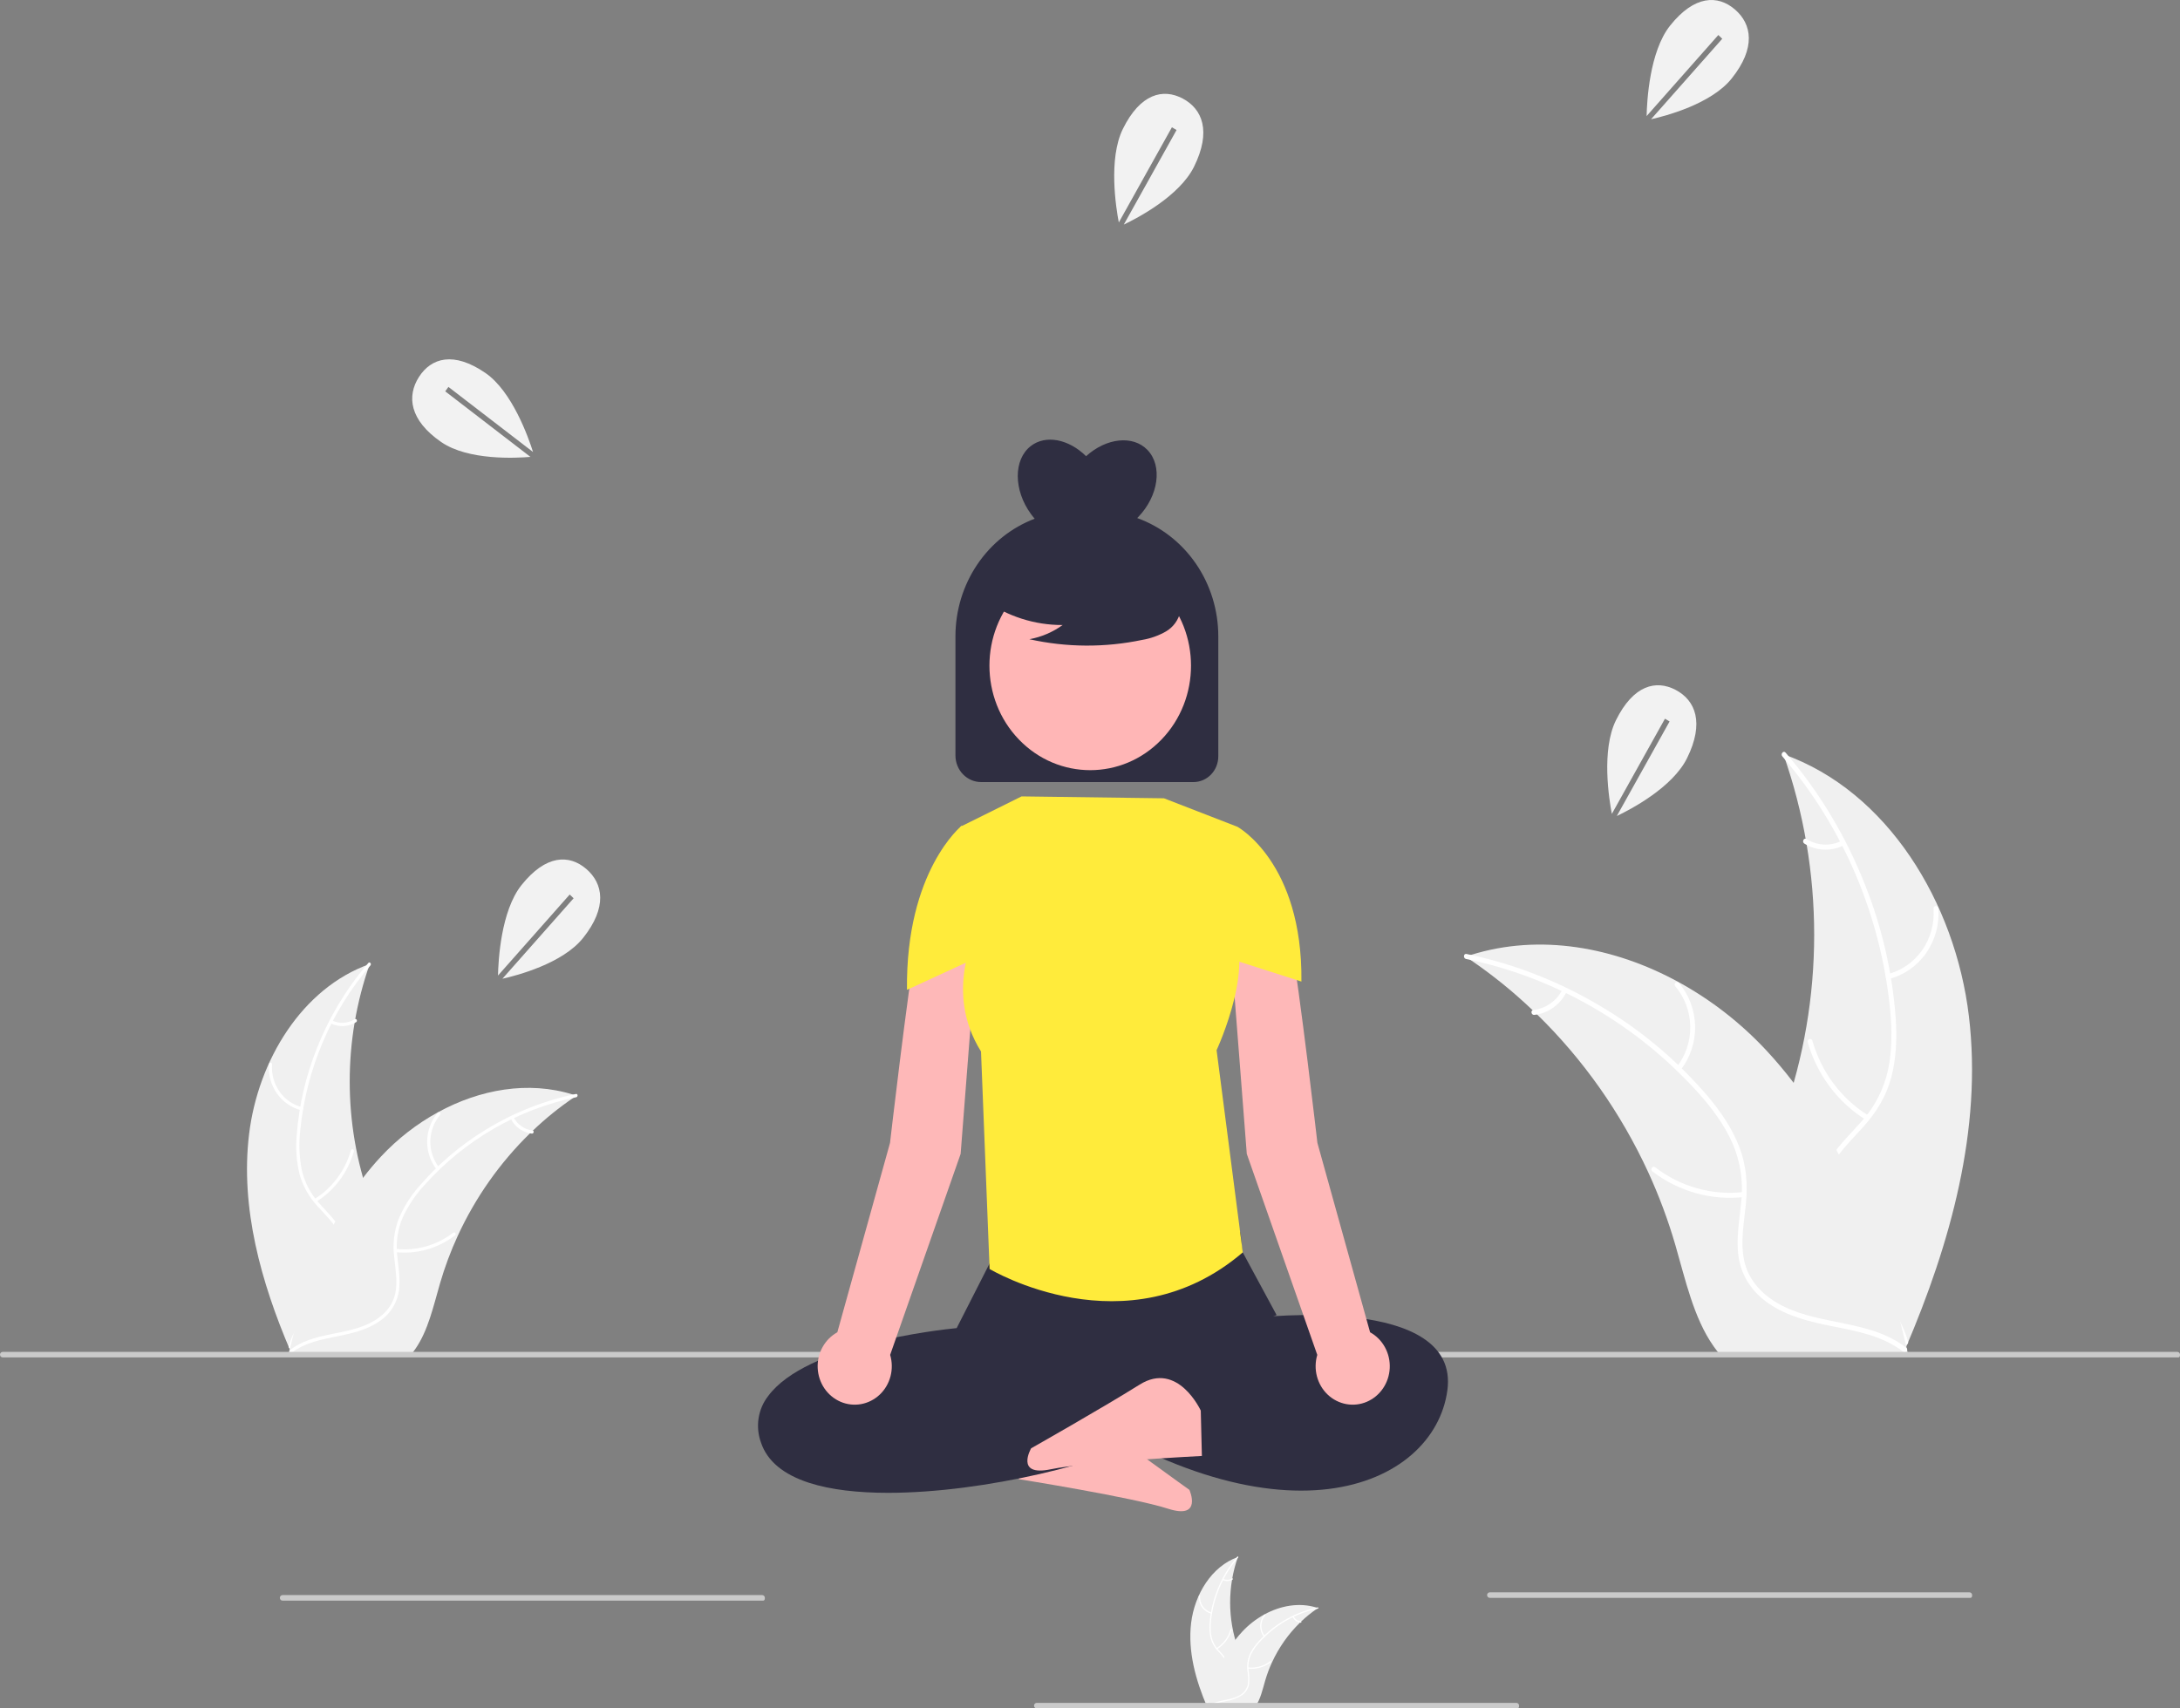 <svg width="148" height="116" viewBox="0 0 148 116" fill="none" xmlns="http://www.w3.org/2000/svg">
<rect x="0" y="0" width="148" height="116" fill="#808080" stroke="none"/>
<path d="M69.55 97.379C69.55 97.379 71.433 94.174 73.852 96.069C76.27 97.965 80.749 101.162 80.749 101.162C80.749 101.162 81.666 103.207 79.292 102.439C76.918 101.671 69.167 100.435 69.167 100.435L69.55 97.379Z" fill="#FEB8B8"/>
<path d="M16.908 77.024C17.509 72.018 20.5 67.085 25.103 65.456C23.288 70.609 23.288 76.261 25.105 81.414C25.812 83.398 26.798 85.529 26.133 87.529C25.718 88.774 24.706 89.726 23.574 90.321C22.442 90.917 21.185 91.2 19.945 91.478L19.7 91.688C17.731 87.075 16.308 82.03 16.908 77.024Z" fill="#F0F0F0"/>
<path d="M25.149 65.55C22.468 68.666 20.802 72.578 20.387 76.731C20.283 77.624 20.314 78.528 20.481 79.41C20.67 80.264 21.077 81.05 21.658 81.686C22.188 82.29 22.798 82.845 23.177 83.573C23.366 83.948 23.477 84.361 23.501 84.783C23.526 85.206 23.463 85.629 23.319 86.025C22.984 87.022 22.324 87.834 21.651 88.605C20.905 89.462 20.116 90.339 19.799 91.474C19.761 91.611 19.557 91.541 19.595 91.404C20.148 89.429 21.996 88.307 22.877 86.529C23.289 85.699 23.461 84.735 23.076 83.859C22.738 83.093 22.11 82.52 21.568 81.913C20.992 81.302 20.57 80.553 20.337 79.733C20.128 78.862 20.063 77.961 20.145 77.067C20.298 75.053 20.756 73.077 21.502 71.21C22.341 69.075 23.527 67.104 25.007 65.384C25.099 65.277 25.24 65.445 25.149 65.55Z" fill="white"/>
<path d="M20.445 75.386C19.782 75.219 19.199 74.814 18.798 74.242C18.397 73.67 18.206 72.969 18.257 72.264C18.268 72.121 18.482 72.132 18.471 72.275C18.422 72.931 18.601 73.584 18.975 74.116C19.349 74.648 19.894 75.023 20.512 75.175C20.646 75.208 20.578 75.419 20.445 75.386Z" fill="white"/>
<path d="M21.35 81.416C22.546 80.675 23.43 79.494 23.823 78.108C23.862 77.97 24.066 78.04 24.027 78.177C23.614 79.619 22.693 80.847 21.446 81.615C21.327 81.688 21.232 81.489 21.35 81.416Z" fill="white"/>
<path d="M22.54 69.285C22.784 69.405 23.052 69.461 23.321 69.447C23.59 69.432 23.852 69.349 24.082 69.204C24.2 69.13 24.296 69.329 24.178 69.403C23.923 69.562 23.634 69.653 23.337 69.67C23.04 69.686 22.743 69.627 22.473 69.497C22.447 69.487 22.425 69.466 22.412 69.44C22.4 69.414 22.397 69.384 22.405 69.356C22.414 69.328 22.433 69.305 22.459 69.292C22.484 69.279 22.513 69.276 22.54 69.285Z" fill="white"/>
<path d="M39.135 74.397C39.063 74.446 38.99 74.495 38.918 74.546C37.949 75.207 37.032 75.949 36.179 76.764C36.112 76.826 36.045 76.889 35.98 76.953C33.943 78.94 32.28 81.301 31.075 83.917C30.596 84.959 30.194 86.036 29.873 87.141C29.43 88.667 29.066 90.357 28.189 91.605C28.099 91.737 28.001 91.862 27.896 91.981H19.966C19.948 91.971 19.93 91.964 19.911 91.954L19.595 91.969C19.608 91.911 19.622 91.851 19.635 91.793C19.642 91.759 19.651 91.725 19.658 91.692C19.663 91.669 19.669 91.647 19.673 91.626C19.674 91.618 19.676 91.611 19.678 91.605C19.682 91.585 19.687 91.566 19.691 91.547C19.77 91.211 19.852 90.875 19.937 90.539C19.937 90.537 19.937 90.537 19.939 90.536C20.588 87.978 21.449 85.454 22.652 83.146C22.689 83.076 22.725 83.005 22.765 82.936C23.312 81.898 23.941 80.909 24.645 79.978C25.031 79.47 25.442 78.982 25.877 78.516C27.001 77.316 28.3 76.307 29.727 75.525C32.571 73.968 35.864 73.371 38.904 74.323C38.981 74.347 39.057 74.371 39.135 74.397Z" fill="#F0F0F0"/>
<path d="M39.117 74.502C35.168 75.315 31.567 77.399 28.825 80.456C28.223 81.103 27.724 81.845 27.345 82.653C27 83.453 26.868 84.334 26.963 85.205C27.035 86.019 27.201 86.843 27.081 87.66C27.014 88.078 26.863 88.476 26.637 88.829C26.411 89.182 26.116 89.481 25.77 89.707C24.924 90.294 23.926 90.53 22.941 90.726C21.848 90.943 20.709 91.151 19.797 91.859C19.687 91.945 19.565 91.762 19.675 91.677C21.262 90.444 23.389 90.703 25.126 89.833C25.936 89.427 26.633 88.766 26.834 87.826C27.009 87.003 26.84 86.154 26.759 85.331C26.655 84.483 26.752 83.621 27.043 82.821C27.381 81.995 27.852 81.234 28.436 80.573C29.728 79.06 31.241 77.768 32.92 76.743C34.83 75.563 36.92 74.73 39.101 74.28C39.236 74.252 39.251 74.474 39.117 74.502H39.117Z" fill="white"/>
<path d="M29.652 79.418C29.22 78.871 28.989 78.182 29.001 77.475C29.013 76.769 29.267 76.089 29.718 75.558C29.809 75.451 29.974 75.594 29.882 75.701C29.462 76.194 29.225 76.827 29.215 77.486C29.206 78.144 29.423 78.784 29.828 79.291C29.916 79.401 29.739 79.527 29.652 79.418H29.652Z" fill="white"/>
<path d="M26.874 84.798C28.259 84.953 29.65 84.561 30.769 83.7C30.88 83.615 31.002 83.798 30.891 83.883C29.725 84.777 28.277 85.181 26.835 85.016C26.698 85.001 26.737 84.782 26.874 84.798Z" fill="white"/>
<path d="M34.866 75.855C34.991 76.103 35.173 76.314 35.396 76.471C35.619 76.628 35.876 76.725 36.144 76.753C36.282 76.767 36.242 76.986 36.106 76.972C35.81 76.939 35.526 76.832 35.279 76.659C35.032 76.487 34.83 76.254 34.69 75.982C34.675 75.957 34.669 75.927 34.674 75.899C34.679 75.87 34.694 75.844 34.717 75.827C34.74 75.81 34.769 75.804 34.797 75.809C34.825 75.814 34.85 75.831 34.866 75.855Z" fill="white"/>
<path d="M80.865 110.203C81.098 108.263 82.257 106.352 84.041 105.72C83.338 107.717 83.338 109.908 84.042 111.905C84.316 112.674 84.698 113.5 84.44 114.275C84.256 114.754 83.901 115.141 83.449 115.357C83 115.568 82.528 115.719 82.042 115.805L81.947 115.887C81.184 114.099 80.633 112.144 80.865 110.203Z" fill="#F0F0F0"/>
<path d="M84.059 105.757C83.02 106.964 82.374 108.481 82.214 110.09C82.173 110.436 82.185 110.786 82.25 111.128C82.323 111.459 82.481 111.764 82.706 112.01C82.93 112.228 83.128 112.474 83.295 112.741C83.368 112.887 83.411 113.047 83.42 113.211C83.43 113.374 83.406 113.538 83.35 113.692C83.201 114.067 82.981 114.407 82.704 114.692C82.414 115.024 82.109 115.364 81.986 115.804C81.971 115.857 81.892 115.83 81.907 115.777C82.121 115.011 82.837 114.576 83.179 113.887C83.267 113.732 83.32 113.558 83.333 113.379C83.346 113.2 83.32 113.02 83.256 112.852C83.101 112.57 82.903 112.316 82.671 112.098C82.448 111.861 82.284 111.571 82.194 111.253C82.113 110.916 82.088 110.567 82.12 110.22C82.179 109.44 82.357 108.674 82.646 107.95C82.971 107.123 83.43 106.359 84.004 105.692C84.04 105.651 84.094 105.716 84.059 105.757H84.059Z" fill="white"/>
<path d="M82.236 109.569C81.979 109.504 81.753 109.347 81.598 109.125C81.442 108.904 81.368 108.632 81.388 108.359C81.392 108.303 81.475 108.308 81.471 108.363C81.452 108.617 81.521 108.87 81.666 109.077C81.811 109.283 82.023 109.428 82.262 109.487C82.314 109.5 82.288 109.581 82.236 109.569H82.236Z" fill="white"/>
<path d="M82.587 111.906C83.05 111.619 83.393 111.161 83.545 110.624C83.56 110.57 83.639 110.597 83.624 110.651C83.464 111.209 83.107 111.685 82.624 111.983C82.578 112.011 82.541 111.934 82.587 111.906Z" fill="white"/>
<path d="M83.048 107.204C83.142 107.251 83.246 107.272 83.351 107.267C83.455 107.261 83.556 107.229 83.645 107.173C83.691 107.144 83.728 107.221 83.683 107.25C83.584 107.312 83.472 107.347 83.357 107.353C83.242 107.36 83.127 107.337 83.022 107.286C83.012 107.282 83.003 107.275 82.999 107.264C82.994 107.254 82.993 107.243 82.996 107.232C82.999 107.221 83.007 107.212 83.016 107.207C83.026 107.202 83.038 107.201 83.048 107.204L83.048 107.204Z" fill="white"/>
<path d="M89.479 109.186C89.451 109.205 89.423 109.223 89.395 109.243C89.02 109.499 88.665 109.787 88.334 110.103C88.308 110.127 88.282 110.151 88.257 110.176C87.467 110.946 86.823 111.861 86.356 112.875C86.17 113.279 86.014 113.696 85.89 114.124C85.718 114.716 85.577 115.371 85.237 115.855C85.202 115.905 85.164 115.954 85.124 116H82.05C82.043 115.996 82.036 115.993 82.029 115.99L81.906 115.996C81.912 115.973 81.917 115.95 81.922 115.927C81.925 115.914 81.928 115.901 81.931 115.888C81.933 115.879 81.935 115.871 81.937 115.863C81.937 115.86 81.938 115.857 81.939 115.855C81.94 115.847 81.942 115.839 81.944 115.832C81.975 115.702 82.006 115.572 82.039 115.441L82.04 115.44C82.28 114.446 82.633 113.484 83.091 112.576C83.106 112.549 83.12 112.522 83.135 112.495C83.347 112.093 83.591 111.709 83.864 111.348C84.013 111.151 84.173 110.962 84.341 110.782C84.777 110.317 85.28 109.926 85.833 109.623C86.936 109.019 88.212 108.788 89.39 109.157C89.42 109.166 89.449 109.175 89.479 109.186Z" fill="#F0F0F0"/>
<path d="M89.472 109.226C87.942 109.541 86.546 110.349 85.484 111.534C85.25 111.784 85.057 112.072 84.91 112.385C84.776 112.695 84.725 113.037 84.762 113.374C84.814 113.688 84.83 114.008 84.808 114.326C84.782 114.488 84.723 114.642 84.636 114.779C84.548 114.915 84.434 115.031 84.3 115.119C83.964 115.325 83.591 115.46 83.203 115.514C82.78 115.598 82.338 115.679 81.985 115.953C81.942 115.986 81.895 115.915 81.938 115.882C82.553 115.405 83.377 115.505 84.05 115.168C84.21 115.099 84.353 114.993 84.468 114.858C84.583 114.723 84.666 114.563 84.712 114.39C84.752 114.068 84.742 113.741 84.683 113.423C84.643 113.094 84.68 112.76 84.793 112.45C84.924 112.13 85.107 111.835 85.333 111.579C85.834 110.993 86.42 110.492 87.071 110.095C87.811 109.637 88.621 109.314 89.466 109.14C89.519 109.129 89.525 109.215 89.472 109.226H89.472Z" fill="white"/>
<path d="M85.804 111.131C85.637 110.919 85.547 110.652 85.552 110.379C85.557 110.105 85.655 109.841 85.83 109.636C85.865 109.594 85.929 109.649 85.894 109.691C85.731 109.882 85.639 110.127 85.635 110.382C85.631 110.638 85.715 110.886 85.873 111.082C85.907 111.125 85.838 111.174 85.804 111.131Z" fill="white"/>
<path d="M84.728 113.216C85.264 113.276 85.803 113.125 86.237 112.791C86.28 112.758 86.328 112.829 86.285 112.862C85.833 113.208 85.271 113.365 84.713 113.301C84.659 113.295 84.674 113.21 84.728 113.216H84.728Z" fill="white"/>
<path d="M87.825 109.751C87.873 109.847 87.944 109.929 88.03 109.989C88.117 110.05 88.216 110.088 88.32 110.098C88.374 110.104 88.358 110.189 88.305 110.183C88.191 110.171 88.081 110.129 87.985 110.062C87.889 109.995 87.811 109.905 87.757 109.8C87.751 109.79 87.749 109.779 87.751 109.767C87.752 109.756 87.758 109.746 87.767 109.74C87.776 109.733 87.787 109.731 87.798 109.733C87.809 109.735 87.819 109.741 87.825 109.751Z" fill="white"/>
<path d="M133.668 68.991C132.746 61.297 128.148 53.715 121.072 51.211C123.863 59.131 123.862 67.819 121.07 75.739C119.983 78.789 118.468 82.064 119.49 85.139C120.127 87.052 121.683 88.515 123.423 89.43C125.163 90.345 127.095 90.781 129.002 91.209L129.377 91.531C132.404 84.441 134.591 76.686 133.668 68.991Z" fill="#F0F0F0"/>
<path d="M121.002 51.356C125.122 56.145 127.683 62.158 128.321 68.542C128.45 69.91 128.465 71.31 128.177 72.659C127.886 73.972 127.262 75.18 126.368 76.157C125.553 77.086 124.616 77.939 124.032 79.057C123.418 80.236 123.394 81.575 123.815 82.827C124.33 84.359 125.345 85.607 126.378 86.793C127.526 88.109 128.738 89.457 129.225 91.201C129.284 91.413 129.597 91.305 129.538 91.094C128.69 88.059 125.849 86.335 124.494 83.601C123.861 82.325 123.596 80.844 124.189 79.497C124.707 78.32 125.673 77.44 126.506 76.507C127.381 75.527 128.052 74.452 128.398 73.155C128.751 71.828 128.788 70.424 128.694 69.058C128.458 65.962 127.754 62.924 126.608 60.055C125.317 56.773 123.495 53.745 121.22 51.1C121.079 50.936 120.862 51.194 121.002 51.356L121.002 51.356Z" fill="white"/>
<path d="M128.232 66.474C129.251 66.218 130.148 65.594 130.764 64.715C131.38 63.836 131.674 62.758 131.595 61.675C131.578 61.456 131.249 61.472 131.266 61.692C131.341 62.701 131.067 63.704 130.492 64.522C129.917 65.339 129.079 65.916 128.129 66.149C127.923 66.2 128.027 66.524 128.232 66.474H128.232Z" fill="white"/>
<path d="M126.841 75.743C125.003 74.604 123.645 72.788 123.04 70.657C122.98 70.446 122.667 70.554 122.727 70.765C123.361 72.981 124.777 74.868 126.693 76.048C126.876 76.161 127.023 75.855 126.841 75.743Z" fill="white"/>
<path d="M125.012 57.097C124.638 57.282 124.225 57.367 123.812 57.345C123.398 57.323 122.996 57.195 122.642 56.972C122.461 56.858 122.314 57.164 122.494 57.278C122.886 57.522 123.33 57.663 123.787 57.688C124.244 57.713 124.7 57.621 125.115 57.422C125.156 57.406 125.189 57.375 125.209 57.335C125.228 57.295 125.232 57.249 125.22 57.206C125.206 57.163 125.176 57.127 125.137 57.107C125.098 57.087 125.053 57.083 125.012 57.097Z" fill="white"/>
<path d="M99.505 64.955C99.616 65.03 99.727 65.105 99.839 65.183C101.329 66.199 102.737 67.339 104.049 68.592C104.152 68.687 104.255 68.785 104.355 68.883C107.485 71.936 110.041 75.566 111.894 79.587C112.63 81.188 113.247 82.844 113.741 84.542C114.422 86.887 114.981 89.486 116.33 91.404C116.468 91.605 116.619 91.798 116.78 91.981H128.969C128.997 91.966 129.025 91.955 129.053 91.94L129.539 91.963C129.52 91.874 129.498 91.781 129.478 91.692C129.467 91.64 129.453 91.588 129.442 91.536C129.434 91.502 129.425 91.467 129.42 91.435C129.417 91.424 129.414 91.412 129.411 91.404C129.406 91.372 129.397 91.343 129.392 91.314C129.269 90.798 129.143 90.282 129.014 89.765C129.014 89.763 129.014 89.763 129.011 89.76C128.012 85.828 126.689 81.949 124.839 78.401C124.784 78.294 124.728 78.185 124.667 78.078C123.825 76.484 122.858 74.964 121.778 73.533C121.183 72.751 120.551 72.001 119.884 71.286C118.156 69.441 116.159 67.889 113.966 66.688C109.594 64.294 104.533 63.377 99.861 64.839C99.741 64.877 99.624 64.914 99.505 64.955Z" fill="#F0F0F0"/>
<path d="M99.532 65.115C105.602 66.365 111.137 69.567 115.352 74.266C116.25 75.279 117.075 76.387 117.627 77.644C118.157 78.874 118.36 80.228 118.214 81.566C118.102 82.817 117.849 84.083 118.032 85.34C118.225 86.665 118.984 87.749 120.047 88.486C121.347 89.388 122.882 89.751 124.396 90.052C126.076 90.386 127.826 90.706 129.228 91.794C129.398 91.926 129.585 91.645 129.416 91.513C126.976 89.619 123.707 90.017 121.038 88.68C119.793 88.056 118.721 87.039 118.413 85.594C118.143 84.33 118.403 83.024 118.527 81.759C118.657 80.43 118.568 79.153 118.091 77.902C117.603 76.621 116.818 75.478 115.95 74.446C113.964 72.121 111.638 70.135 109.058 68.56C106.122 66.746 102.909 65.465 99.558 64.774C99.35 64.732 99.326 65.073 99.532 65.115V65.115Z" fill="white"/>
<path d="M114.081 72.671C114.745 71.83 115.1 70.772 115.081 69.686C115.063 68.599 114.672 67.555 113.98 66.739C113.839 66.575 113.586 66.793 113.727 66.958C114.373 67.716 114.737 68.689 114.752 69.701C114.767 70.713 114.433 71.697 113.81 72.476C113.675 72.645 113.947 72.839 114.081 72.671L114.081 72.671Z" fill="white"/>
<path d="M118.351 80.94C116.222 81.179 114.084 80.577 112.363 79.254C112.193 79.122 112.006 79.403 112.176 79.534C113.968 80.908 116.195 81.53 118.41 81.276C118.621 81.252 118.561 80.916 118.351 80.94Z" fill="white"/>
<path d="M106.066 67.195C105.875 67.576 105.595 67.901 105.252 68.142C104.909 68.383 104.514 68.532 104.102 68.575C103.891 68.597 103.951 68.933 104.161 68.911C104.616 68.861 105.052 68.696 105.431 68.431C105.811 68.166 106.122 67.808 106.337 67.389C106.361 67.352 106.369 67.306 106.362 67.262C106.354 67.218 106.33 67.178 106.296 67.152C106.26 67.126 106.215 67.116 106.172 67.124C106.129 67.132 106.091 67.158 106.066 67.195V67.195Z" fill="white"/>
<path d="M147.878 92.168H0.181C0.133 92.168 0.087 92.148 0.053 92.113C0.019 92.078 0 92.03 0 91.981C0 91.931 0.019 91.883 0.053 91.848C0.087 91.813 0.133 91.793 0.181 91.793H147.819C147.867 91.793 147.913 91.813 147.947 91.848C147.981 91.883 148 91.931 148 91.981C148 92.084 147.978 92.168 147.878 92.168Z" fill="#CACACA"/>
<path d="M51.805 108.682H19.178C19.131 108.682 19.084 108.662 19.051 108.627C19.017 108.591 18.998 108.544 18.998 108.494C18.998 108.444 19.017 108.396 19.051 108.361C19.084 108.326 19.131 108.306 19.178 108.306H51.746C51.794 108.306 51.84 108.326 51.874 108.361C51.908 108.396 51.927 108.444 51.927 108.494C51.927 108.598 51.905 108.682 51.805 108.682Z" fill="#CACACA"/>
<path d="M103.008 116H70.381C70.333 116 70.287 115.98 70.254 115.945C70.219 115.91 70.201 115.862 70.201 115.812C70.201 115.763 70.219 115.715 70.254 115.68C70.287 115.644 70.333 115.625 70.381 115.625H102.949C102.997 115.625 103.043 115.644 103.077 115.68C103.111 115.715 103.13 115.763 103.13 115.812C103.13 115.916 103.108 116 103.008 116Z" fill="#CACACA"/>
<path d="M133.766 108.494H101.139C101.091 108.494 101.045 108.474 101.011 108.439C100.977 108.404 100.958 108.356 100.958 108.306C100.958 108.256 100.977 108.209 101.011 108.174C101.045 108.138 101.091 108.119 101.139 108.119H133.707C133.755 108.119 133.801 108.138 133.835 108.174C133.868 108.209 133.888 108.256 133.888 108.306C133.888 108.41 133.866 108.494 133.766 108.494Z" fill="#CACACA"/>
<path d="M60.296 101.363C58.269 101.363 56.414 101.162 54.94 100.686C53.187 100.12 52.087 99.205 51.669 97.964C51.473 97.437 51.414 96.865 51.499 96.307C51.584 95.749 51.81 95.225 52.154 94.786C54.746 91.283 63.741 90.295 64.948 90.178L67.397 85.369C67.554 84.222 66.812 83.353 68.093 83.331L83.243 83.118C84.501 83.09 84.144 83.898 84.359 85.017L86.668 89.291L76.734 93.639L78.235 97.435L78.137 97.494C75.23 99.243 66.869 101.363 60.296 101.363Z" fill="#2F2E41"/>
<path d="M85.292 89.473C85.292 89.473 99.166 87.826 98.261 94.413C97.356 101 86.8 105.665 70.815 94.413L72.625 91.12C72.625 91.12 78.582 90.812 82.201 89.166L85.292 89.473Z" fill="#2F2E41"/>
<path d="M65.651 59.633C65.651 59.633 63.014 59.135 62.295 63.362C61.576 67.589 60.424 77.6 60.424 77.6L56.847 90.461C56.425 90.693 56.075 91.045 55.839 91.476C55.603 91.906 55.49 92.397 55.513 92.892C55.536 93.387 55.694 93.865 55.969 94.27C56.244 94.675 56.625 94.99 57.066 95.18C57.508 95.369 57.992 95.424 58.462 95.338C58.933 95.252 59.37 95.029 59.723 94.696C60.076 94.362 60.33 93.931 60.456 93.453C60.581 92.975 60.573 92.47 60.432 91.997L65.218 78.347L66.13 66.595V60.437C66.13 60.27 66.085 60.106 66.001 59.964C65.916 59.822 65.795 59.707 65.651 59.633Z" fill="#FEB8B8"/>
<path d="M84.211 59.633C84.211 59.633 86.848 59.135 87.567 63.362C88.286 67.589 89.438 77.6 89.438 77.6L93.015 90.461C93.437 90.693 93.787 91.045 94.023 91.476C94.259 91.906 94.372 92.397 94.349 92.892C94.326 93.387 94.168 93.865 93.893 94.27C93.618 94.675 93.237 94.99 92.796 95.18C92.354 95.369 91.87 95.424 91.4 95.338C90.929 95.252 90.492 95.029 90.139 94.696C89.786 94.362 89.532 93.931 89.406 93.453C89.281 92.975 89.289 92.47 89.43 91.997L84.644 78.347L83.732 66.595V60.437C83.732 60.27 83.777 60.106 83.861 59.964C83.946 59.822 84.067 59.707 84.211 59.633Z" fill="#FEB8B8"/>
<path d="M84.01 56.139L79.022 54.204L69.355 54.075L65.194 56.139L66.362 63.106C66.362 63.106 64.003 67.25 66.601 71.395L67.184 86.163C67.184 86.163 76.505 91.769 84.372 85.037L82.594 71.306C82.594 71.306 85.568 64.935 83.263 62.569L84.01 56.139Z" fill="#FFEB3B"/>
<path d="M81.979 58.304L84.01 56.139C84.01 56.139 88.444 58.558 88.353 66.647L82.76 64.86L81.979 58.304Z" fill="#FFEB3B"/>
<path d="M67.451 58.304L65.292 56.065C65.292 56.065 61.484 59.121 61.575 67.21L66.669 64.86L67.451 58.304Z" fill="#FFEB3B"/>
<path d="M81.52 95.779C81.52 95.779 79.966 92.389 77.372 94.014C74.777 95.639 70.004 98.339 70.004 98.339C70.004 98.339 68.887 100.274 71.325 99.765C73.763 99.256 81.596 98.859 81.596 98.859L81.52 95.779Z" fill="#FEB8B8"/>
<path d="M77.204 35.175C77.226 35.153 77.249 35.134 77.27 35.111C78.659 33.671 78.94 31.629 77.899 30.549C76.915 29.528 75.103 29.734 73.734 30.975C72.561 29.817 70.989 29.494 69.971 30.293C68.797 31.215 68.806 33.279 69.991 34.902C70.072 35.013 70.157 35.118 70.245 35.22C68.668 35.818 67.306 36.905 66.343 38.333C65.381 39.761 64.865 41.461 64.865 43.203V51.295C64.865 51.532 64.91 51.767 64.998 51.986C65.085 52.206 65.214 52.405 65.376 52.573C65.537 52.74 65.729 52.873 65.941 52.964C66.152 53.055 66.379 53.102 66.607 53.102H81.027C81.473 53.102 81.901 52.918 82.217 52.59C82.533 52.263 82.71 51.819 82.71 51.356V43.203C82.71 41.438 82.18 39.716 81.193 38.278C80.206 36.839 78.812 35.755 77.204 35.175Z" fill="#2F2E41"/>
<path d="M78.854 50.216C81.526 47.445 81.526 42.951 78.854 40.18C76.182 37.408 71.849 37.409 69.177 40.18C66.505 42.951 66.505 47.445 69.177 50.216C71.849 52.987 76.182 52.987 78.854 50.216Z" fill="#FFB6B6"/>
<path d="M66.826 40.734C68.389 41.852 70.245 42.447 72.144 42.439C71.467 42.926 70.696 43.255 69.884 43.403C72.409 43.965 75.018 43.98 77.549 43.448C78.111 43.355 78.654 43.161 79.153 42.877C79.402 42.732 79.619 42.536 79.79 42.299C79.96 42.062 80.081 41.791 80.144 41.503C80.312 40.506 79.563 39.601 78.785 38.991C77.594 38.071 76.221 37.437 74.765 37.136C73.308 36.834 71.806 36.871 70.365 37.246C69.425 37.498 68.483 37.924 67.872 38.708C67.261 39.491 67.08 40.699 67.662 41.505L66.826 40.734Z" fill="#2F2E41"/>
<path d="M30.228 26.573L30.443 26.271L36.188 30.691C35.876 29.704 34.771 26.576 32.959 25.327C30.795 23.836 29.273 24.3 28.443 25.595C27.614 26.89 27.791 28.525 29.956 30.016C31.79 31.28 35.057 31.105 36.011 31.022L30.228 26.573Z" fill="#F2F2F2"/>
<path d="M116.657 2.378L116.924 2.632L112.089 8.098C113.067 7.878 116.182 7.064 117.567 5.325C119.222 3.248 118.936 1.629 117.78 0.639C116.625 -0.351 115.038 -0.338 113.383 1.739C111.98 3.5 111.809 6.889 111.789 7.881L116.657 2.378Z" fill="#F2F2F2"/>
<path d="M38.677 60.738L38.943 60.992L34.108 66.457C35.087 66.238 38.202 65.424 39.587 63.685C41.242 61.608 40.955 59.989 39.8 58.999C38.645 58.008 37.058 58.022 35.403 60.099C34 61.859 33.829 65.248 33.809 66.24L38.677 60.738Z" fill="#F2F2F2"/>
<path d="M79.562 8.641L79.876 8.829L76.294 15.25C77.204 14.816 80.075 13.323 81.065 11.315C82.248 8.916 81.631 7.4 80.297 6.692C78.962 5.984 77.416 6.352 76.233 8.751C75.23 10.785 75.769 14.132 75.956 15.105L79.562 8.641Z" fill="#F2F2F2"/>
<path d="M113.034 48.799L113.348 48.987L109.766 55.407C110.676 54.974 113.547 53.48 114.537 51.472C115.72 49.073 115.103 47.557 113.769 46.849C112.434 46.141 110.888 46.51 109.705 48.909C108.702 50.942 109.241 54.29 109.428 55.263L113.034 48.799Z" fill="#F2F2F2"/>
</svg>
